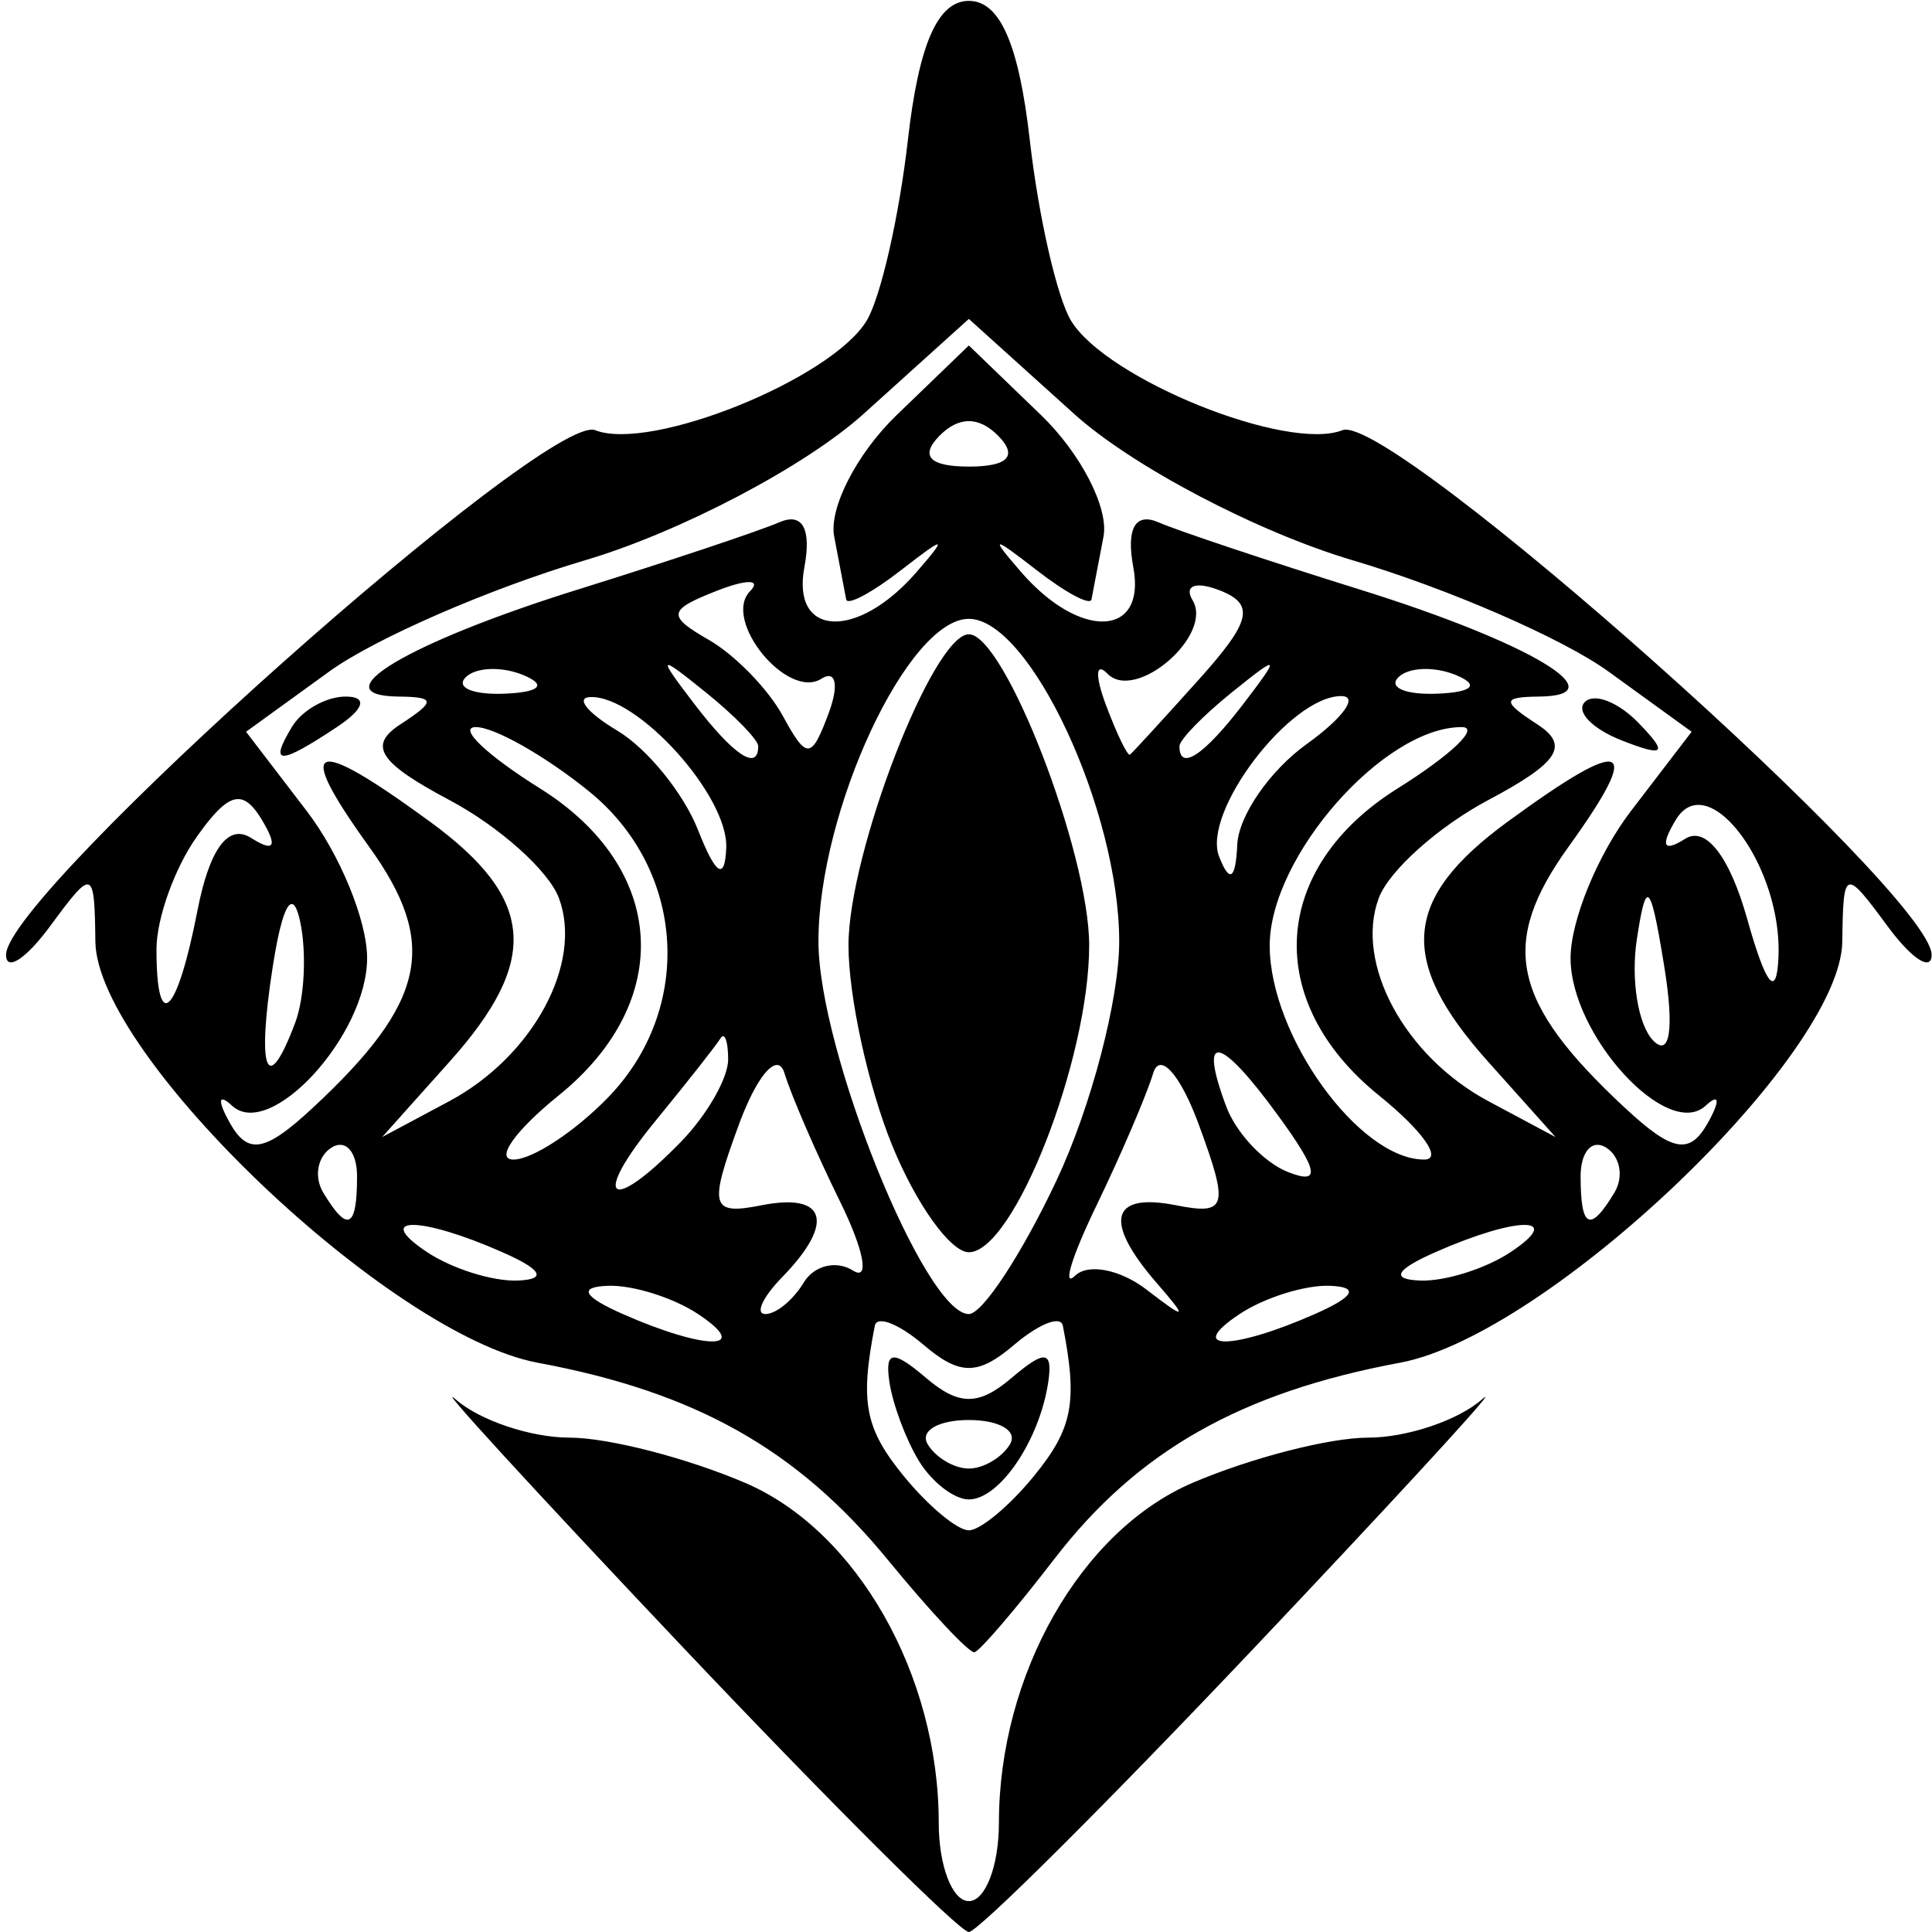 <?xml version="1.0"?>
<svg xmlns="http://www.w3.org/2000/svg" width="254" height="254" viewBox="0 0 254 254">
  <path d="M127.373.116c-4.087 0-6.579 5.688-8.012 18.28-1.144 10.053-3.59 20.757-5.43 23.778-4.687 7.69-28.403 17.25-35.678 14.384C71.99 54.089.796 117.48.796 125.528c0 2.255 2.616.552 5.81-3.785 5.619-7.629 5.811-7.556 5.933 2.047.19 15.002 38.793 51.764 58.135 55.364 20.79 3.868 34.147 11.39 46.084 25.96 5.557 6.782 10.664 12.23 11.349 12.107.684-.124 5.419-5.65 10.522-12.282 10.911-14.18 24.498-21.888 45.442-25.785 19.343-3.6 57.945-40.362 58.136-55.364.122-9.603.314-9.676 5.933-2.047 3.194 4.337 5.81 6.04 5.81 3.785 0-8.047-71.193-71.439-77.458-68.97-7.274 2.866-30.99-6.695-35.677-14.384-1.84-3.021-4.286-13.725-5.43-23.779-1.434-12.59-3.925-18.28-8.012-18.28zm0 41.812l13.86 12.504c7.624 6.874 24.089 15.523 36.588 19.224 12.5 3.7 27.644 10.287 33.653 14.638l10.924 7.91-7.957 10.393c-4.378 5.716-7.958 14.43-7.958 19.367 0 10.137 12.758 24.06 17.77 19.39 1.803-1.68 1.922-.653.27 2.286-2.38 4.23-4.641 3.82-10.886-1.984-14.942-13.887-16.609-21.567-7.432-34.314 9.966-13.843 7.69-14.783-8.011-3.3-13.804 10.093-14.47 18.21-2.588 31.497l8.9 9.95-8.807-4.705c-11.018-5.887-17.637-18.136-14.432-26.714 1.344-3.596 7.829-9.399 14.408-12.893 9.255-4.915 10.714-7.164 6.444-9.941-4.668-3.035-4.64-3.605.208-3.658 10.486-.113-1.215-7.106-23.532-14.067-11.966-3.732-23.9-7.717-26.522-8.854-3.026-1.311-4.228.853-3.276 5.927 1.725 9.2-6.985 9.574-14.74.634-4.16-4.794-3.855-4.831 2.016-.27 3.807 2.96 7.057 4.697 7.223 3.865.167-.833.88-4.56 1.584-8.291.703-3.731-2.992-10.91-8.212-15.948l-9.495-9.155-9.495 9.155c-5.22 5.037-8.915 12.217-8.212 15.948.703 3.73 1.417 7.458 1.583 8.29.167.833 3.417-.905 7.224-3.863 5.87-4.562 6.176-4.525 2.016.27-7.755 8.939-16.465 8.564-14.74-.635.951-5.074-.25-7.238-3.276-5.927-2.623 1.137-14.556 5.122-26.522 8.854-22.317 6.961-34.018 13.954-23.532 14.067 4.849.053 4.876.623.208 3.658-4.27 2.777-2.812 5.026 6.443 9.941 6.58 3.494 13.065 9.297 14.409 12.893 3.205 8.578-3.415 20.827-14.432 26.714l-8.807 4.704 8.9-9.949c11.882-13.288 11.215-21.404-2.588-31.498-15.702-11.482-17.977-10.542-8.012 3.3 9.177 12.748 7.51 20.428-7.432 34.315-6.244 5.804-8.506 6.215-10.885 1.984-1.653-2.939-1.534-3.966.27-2.285 5.012 4.668 17.77-9.254 17.77-19.39 0-4.939-3.58-13.652-7.958-19.368l-7.957-10.393 10.924-7.91c6.009-4.35 21.153-10.938 33.652-14.638 12.5-3.7 28.965-12.35 36.59-19.224zm0 13.44c1.309 0 2.62.652 3.901 1.967 2.562 2.631 1.222 4.007-3.901 4.007-5.123 0-6.463-1.376-3.902-4.007 1.281-1.315 2.593-1.967 3.902-1.967zM98.47 76.528c.802.008.913.403.14 1.198-3.7 3.798 4.907 14.347 9.386 11.504 1.904-1.209 2.33.842.943 4.554-2.272 6.08-2.873 6.114-6.019.341-1.92-3.524-6.294-8.024-9.726-9.997-5.514-3.169-5.404-3.915.989-6.434 1.99-.784 3.486-1.173 4.288-1.166zm59.85.5c.577.089 1.268.284 2.056.594 4.64 1.83 4.12 4.052-2.758 11.711-4.67 5.2-8.743 9.642-9.055 9.878-.311.236-1.74-2.712-3.175-6.554-1.435-3.841-1.346-5.682.201-4.094 3.699 3.8 13.97-5.047 11.202-9.647-.882-1.467-.198-2.156 1.53-1.889zm-30.948 4.331c8.017 0 19.762 25.187 19.77 42.392.004 7.672-3.714 21.84-8.259 31.482s-9.724 17.526-11.511 17.526c-5.794 0-19.778-34.662-19.77-49.008.008-17.205 11.752-42.392 19.77-42.392zm0 2.031c-4.708 0-15.822 28.725-15.822 40.892 0 6.699 2.58 18.522 5.732 26.27 3.153 7.747 7.692 14.082 10.09 14.082 5.898 0 15.822-25.309 15.822-40.352 0-12.167-11.114-40.892-15.822-40.892zm39.555 4.063c.204.21-.993 1.856-3.453 5.077-5.168 6.767-8.413 8.921-8.413 5.578 0-.844 3.115-4.042 6.922-7.109 3.137-2.526 4.74-3.756 4.944-3.546zm-79.11 0c.204-.21 1.807 1.02 4.944 3.546 3.807 3.067 6.922 6.265 6.922 7.109 0 3.343-3.246 1.189-8.413-5.578-2.46-3.221-3.658-4.868-3.453-5.077zm99.22.507c1.374-.058 2.937.2 4.365.786 3.155 1.297 2.22 2.257-2.387 2.452-4.17.176-6.506-.785-5.192-2.135.657-.675 1.84-1.044 3.214-1.103zm-122.621 0c1.374-.058 2.937.2 4.365.786 3.155 1.297 2.22 2.257-2.388 2.452-4.17.176-6.506-.785-5.191-2.135.657-.675 1.84-1.044 3.214-1.103zm111.913 3.555c2.323 0 .27 2.853-4.566 6.331-4.835 3.478-8.929 9.42-9.1 13.202-.209 4.595-1.004 5.112-2.388 1.563-2.276-5.838 9.334-21.096 16.054-21.096zm-130.802.063c-2.592-.032-5.81 1.765-7.154 3.999-3.035 5.043-1.666 5.043 5.933 0 3.565-2.366 4.051-3.961 1.22-3.999zm32.092.064c6.22-.211 18.125 12.988 17.861 19.803-.17 4.386-1.37 3.635-3.708-2.317-1.899-4.836-6.677-10.718-10.623-13.075-3.946-2.357-5.534-4.343-3.53-4.411zm131.984.174c-.512.017-.947.172-1.251.484-1.218 1.25.982 3.529 4.883 5.054 5.637 2.205 6.094 1.735 2.217-2.277-2.013-2.082-4.311-3.307-5.849-3.26zm-17.42 3.777c2.425.008-1.374 3.641-8.445 8.069-16.691 10.45-17.75 27.995-2.433 40.368 5.732 4.63 8.402 8.418 5.933 8.418-8.547 0-20.31-16.293-20.31-28.134 0-11.685 15.008-28.757 25.254-28.721zm-129.621 0c2.426-.008 9.1 3.78 14.833 8.41 12.751 10.3 13.893 28.631 2.51 40.32-4.35 4.469-9.93 8.125-12.4 8.125-2.468 0 .202-3.788 5.934-8.418 15.316-12.373 14.258-29.917-2.433-40.368-7.07-4.428-10.87-8.06-8.444-8.07zm-30.833 9.513c.913.214 1.761 1.12 2.696 2.673 2.122 3.526 1.644 4.326-1.422 2.38-2.993-1.9-5.464 1.446-7.038 9.53-2.696 13.842-5.392 16.39-5.392 5.1 0-4.04 2.4-10.711 5.33-14.828 2.601-3.652 4.304-5.213 5.826-4.855zm191.44.714c4.67-.175 11.06 10.279 10.647 19.985-.236 5.533-1.63 3.848-4.11-4.982-2.305-8.205-5.443-12.268-8.159-10.544-2.866 1.819-3.3.943-1.228-2.5.79-1.312 1.773-1.919 2.85-1.96zm-6.574 12.139c.572-.075 1.2 2.89 2.225 9.235 1.303 8.072.719 11.861-1.475 9.608-1.993-2.047-2.958-8.045-2.148-13.33.545-3.557.953-5.456 1.398-5.513zm-178.354.912c.448-.15.866.612 1.229 2.333.852 4.04.562 9.981-.642 13.202-3.72 9.955-5.12 6.487-2.966-7.347.802-5.152 1.634-7.939 2.38-8.188zm56.853 17.368c.37.07.634 1.227.634 3.062 0 2.447-2.8 7.32-6.22 10.83-9.41 9.664-11.86 7.635-3.337-2.761 4.121-5.027 7.962-9.9 8.53-10.83.14-.233.27-.325.393-.301zm65.243 2.142c1.206.214 3.845 2.991 7.71 8.299 5.31 7.29 5.625 9.118 1.29 7.41-3.165-1.247-6.82-5.126-8.127-8.624-1.849-4.949-2.078-7.3-.873-7.085zm-7.764 1.634c1.244-.05 3.22 2.905 5.045 7.87 3.98 10.832 3.68 11.894-3.021 10.569-8.62-1.705-9.556 2.128-2.503 10.25 4.14 4.769 3.921 4.908-1.352.85-3.464-2.666-7.694-3.49-9.402-1.833-1.708 1.656-.453-2.477 2.789-9.18 3.241-6.703 6.604-14.55 7.478-17.439.219-.722.551-1.07.966-1.087zm-50.402 0c.414.016.747.365.966 1.087.873 2.89 4.164 10.486 7.308 16.876 3.145 6.39 3.912 10.468 1.707 9.068-2.205-1.4-5.13-.684-6.497 1.587-1.366 2.27-3.627 4.126-5.022 4.126-1.394 0-.393-2.19 2.218-4.872 6.943-7.13 5.8-11.115-2.704-9.433-6.702 1.325-7.002.262-3.021-10.568 1.825-4.966 3.801-7.92 5.045-7.87zm107.687 10.505c.402-.046.844.063 1.306.357 1.848 1.173 2.333 3.839 1.082 5.918-3.199 5.315-4.443 4.716-4.443-2.134 0-2.44.85-4.005 2.055-4.141zm-164.973 0c1.205.136 2.055 1.701 2.055 4.141 0 6.85-1.243 7.45-4.442 2.134-1.252-2.08-.767-4.745 1.082-5.918.462-.294.904-.403 1.305-.357zm155.533 10.52c2.016 0 1.769 1.195-1.847 3.594-3.263 2.166-8.603 3.844-11.866 3.721-3.913-.147-3.239-1.419 1.977-3.72 5.438-2.4 9.719-3.595 11.736-3.595zm-146.092 0c2.017 0 6.298 1.195 11.735 3.594 5.217 2.302 5.89 3.574 1.978 3.721-3.263.123-8.603-1.555-11.867-3.72-3.615-2.4-3.863-3.595-1.846-3.595zm120.512 8.005c3.912.148 3.239 1.412-1.978 3.714-10.874 4.798-17.119 4.798-9.888 0 3.263-2.166 8.603-3.836 11.866-3.714zm-94.932 0c3.263-.122 8.603 1.548 11.866 3.714 7.23 4.798.985 4.798-9.889 0-5.216-2.302-5.89-3.566-1.977-3.714zm59.17 4.666c.36.045.589.239.657.587 1.97 10.07 1.302 13.513-3.824 19.787-3.195 3.91-7.036 7.109-8.537 7.109-1.501 0-5.342-3.2-8.537-7.109-5.126-6.274-5.793-9.717-3.824-19.787.272-1.39 3.164-.259 6.428 2.523 4.733 4.034 7.133 4.034 11.866 0 2.448-2.086 4.69-3.247 5.771-3.11zm-1.808 4.76c-.738-.08-2.094.827-4.28 2.69-4.31 3.673-6.922 3.673-11.233 0-4.37-3.725-5.437-3.613-4.828.515.43 2.918 2.171 7.585 3.87 10.378 1.7 2.793 4.656 5.078 6.575 5.078 4.047 0 9.315-7.796 10.445-15.456.304-2.064.19-3.126-.549-3.205zm57.974 5.276c.102-.176-.032-.099-.425.246-3.155 2.762-9.891 5.015-14.965 5.015-5.073 0-15.461 2.68-23.084 5.95-14.674 6.297-25.44 25.215-25.44 44.7 0 5.657-1.78 10.282-3.956 10.282s-3.956-4.625-3.956-10.282c0-19.485-10.766-38.403-25.44-44.7-7.623-3.27-18.01-5.95-23.084-5.95-5.074 0-11.81-2.253-14.965-5.015-3.154-2.761 10.248 11.863 29.782 32.498 19.535 20.635 36.484 37.512 37.663 37.512 1.178 0 18.128-16.877 37.662-37.512 17.093-18.056 29.489-31.512 30.208-32.744zm-67.87 2.944c4.031 0 6.464 1.434 5.408 3.19-1.057 1.755-3.49 3.189-5.408 3.189-1.919 0-4.352-1.434-5.408-3.19-1.057-1.755 1.376-3.19 5.408-3.19z"/>
  <path fill="none" d="M-11.69 23.387h320.414v206.702H-11.69z"/>
</svg>
